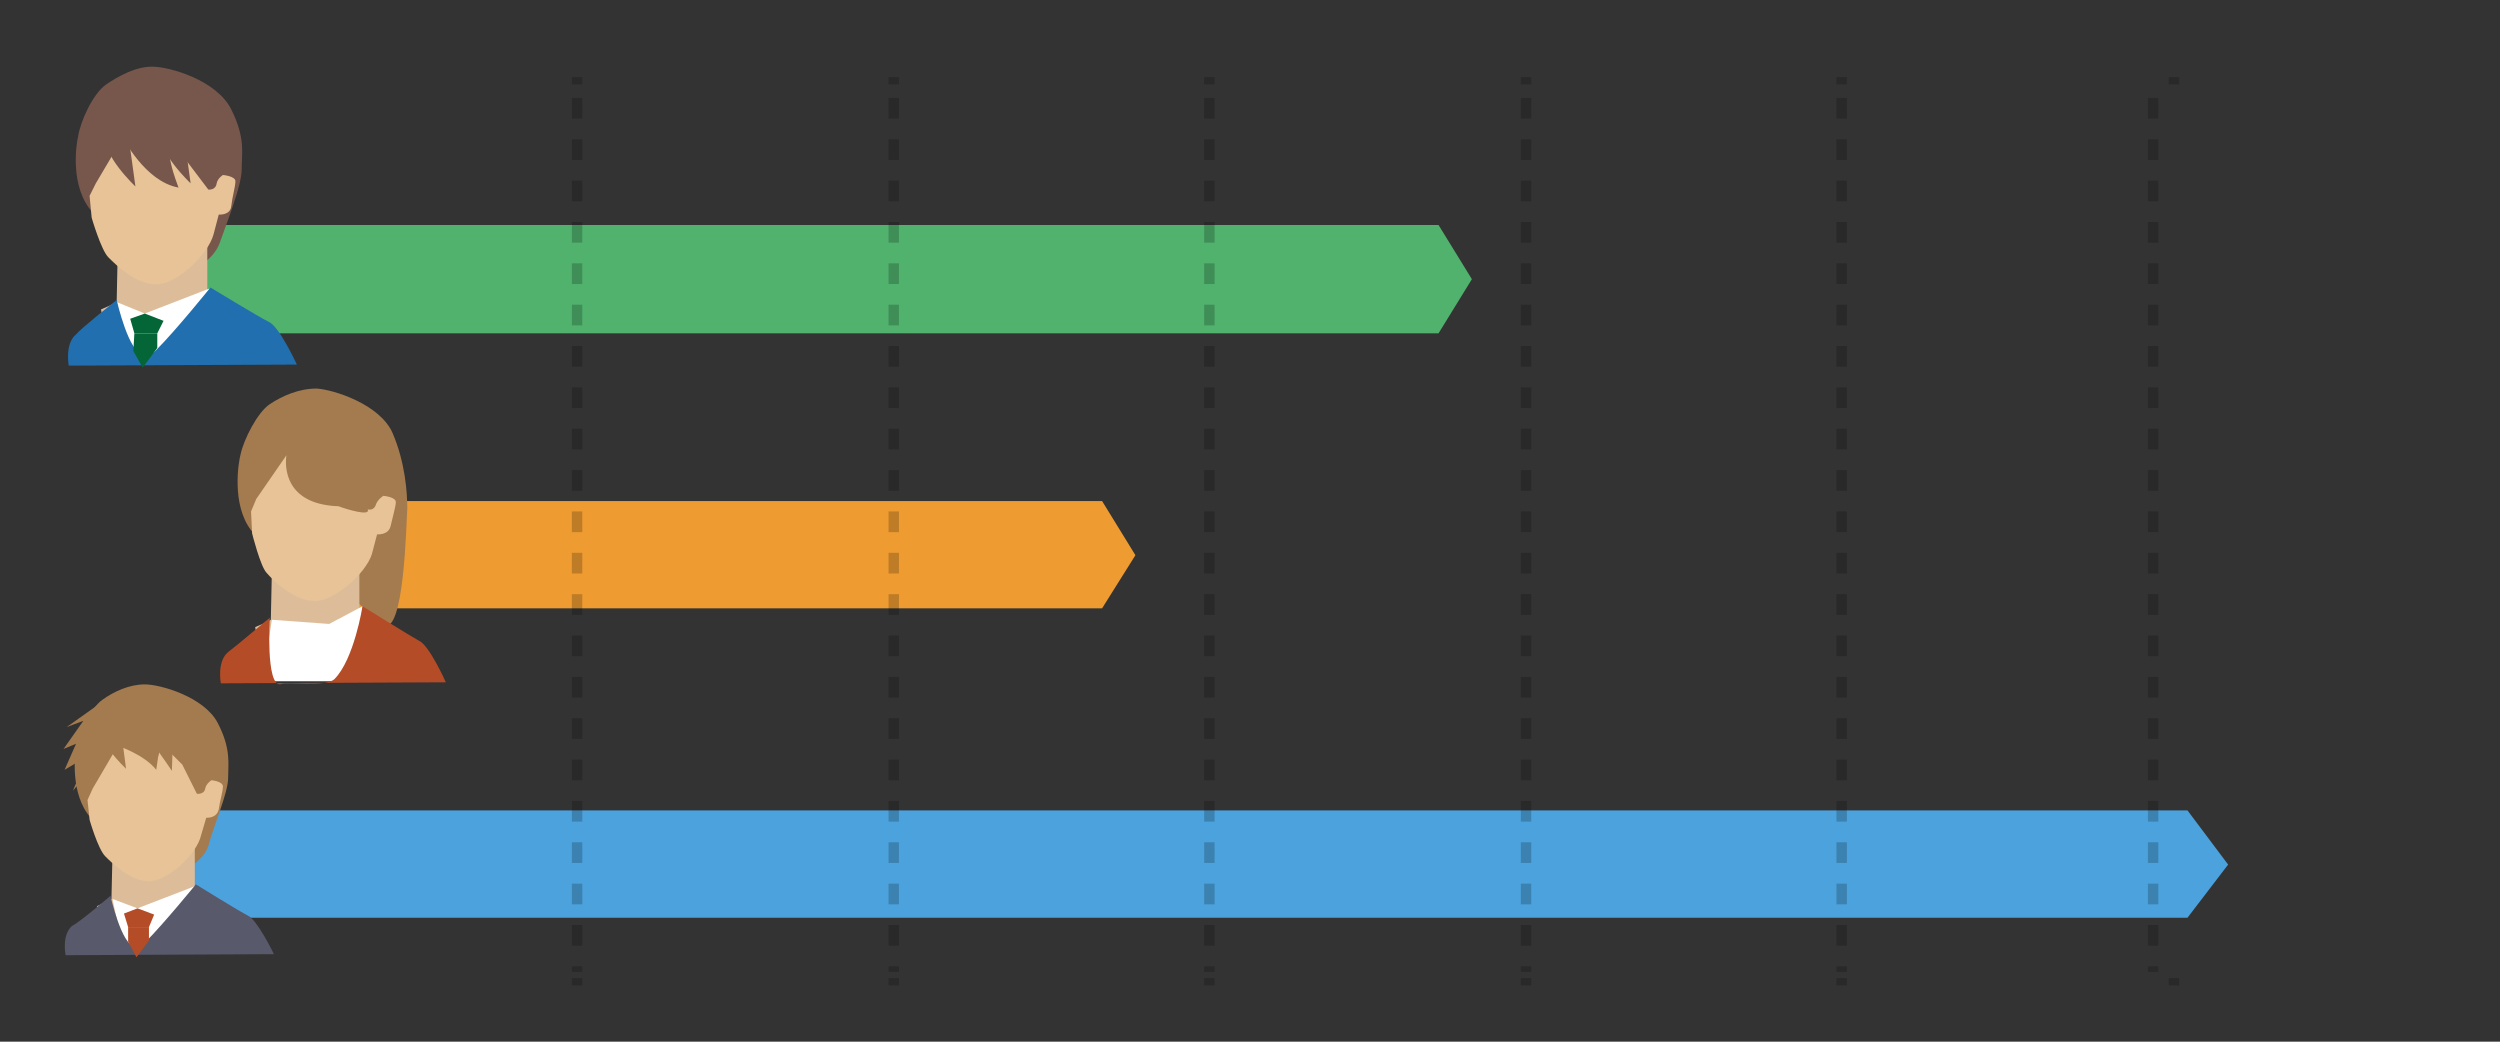 <?xml version="1.0" encoding="utf-8"?>
<!-- Generator: Adobe Illustrator 17.1.0, SVG Export Plug-In . SVG Version: 6.00 Build 0)  -->
<!DOCTYPE svg PUBLIC "-//W3C//DTD SVG 1.1//EN" "http://www.w3.org/Graphics/SVG/1.1/DTD/svg11.dtd">
<svg version="1.1" id="レイヤー_1" xmlns="http://www.w3.org/2000/svg" xmlns:xlink="http://www.w3.org/1999/xlink" x="0px"
	 y="0px" viewBox="0 0 240 100" enable-background="new 0 0 240 100" xml:space="preserve">
<rect x="0" y="0" width="240" height="100" fill="#333333" stroke="none"/>
<polygon fill="#50B26D" points="17.4,21.6 138.1,21.6 141.3,26.8 138.1,32 17.4,32 "/>
<polygon fill="#EE9B31" points="30.9,48.1 105.8,48.1 109,53.3 105.8,58.4 30.9,58.4 "/>
<polygon fill="#4BA2DD" points="15.4,77.8 210,77.8 213.9,83 210,88.1 15.4,88.1 "/>
<g>
	<path fill="#A47A4F" d="M23.1,43.6c0.3-1.4,1.6-4,2.8-4.8c1.2-0.8,2.8-1.5,4.5-1.5c1.6,0.1,6.1,1.5,7.3,4.3
		c1.2,2.8,1.4,5.7,1.4,7.2C39,50.3,38.8,61.1,36.8,60c-1.5-0.9-3.2-3.4-3.8-2.7c-0.4,0.5-5-1.4-8.9-6.4
		C22.2,48.4,22.9,44.3,23.1,43.6z"/>
	<path fill="#DDBD99" d="M26.1,54.8L26,59.5l-0.8,0.4l-0.7,0.3c0,0,0.5,4.8,5.7,3.9c2.9-0.5,5.6-2.6,5.9-3.2
		c0.3-0.5,0.3-0.5,0.3-0.5l-1.9-1v-5.1L26.1,54.8z"/>
	<path fill="#E7C397" d="M24.6,47.9l-0.5,1.2l0.1,2.1c0,0,0.8,3.2,1.4,3.8c0.6,0.7,2.5,2.6,4.5,2.7c1.9,0.1,5-2.6,5.6-4.5
		c0.5-1.9,0.5-1.9,0.5-1.9s1.1,0.1,1.3-0.8c0.2-0.9,0.5-1.9,0.5-2.3c0-0.5-1.2-0.6-1.2-0.6s-0.5,0.3-0.7,0.8
		c-0.2,0.7-0.8,0.5-0.8,0.5l0,0c0.3,0.7-2,0-2.8-0.3c-5.9-0.2-5-4.9-5-4.9L24.6,47.9z"/>
	<polygon fill="#FFFFFF" points="26.1,59.5 31.6,59.9 34.8,58.2 34.9,60.2 33.6,65.4 25.2,65.4 	"/>
	<path fill="#B44D27" d="M25.9,59.3c0,0-0.4,6.5,1,6.4c0.6-0.3,4.3,0.3,5.2-0.5c1.9-1.9,2.7-7,2.7-7s4.5,2.8,5.4,3.3
		c1,0.4,2.6,4,2.6,4l-21.6,0.1c0,0-0.4-2.1,0.7-3C22.7,62,25.9,59.3,25.9,59.3z"/>
</g>
<g>
	<path fill="#77574B" d="M7.5,13.1c0.2-1.4,1.4-4.1,2.7-5c1.2-0.8,2.8-1.7,4.4-1.7c1.7,0,6.2,1.3,7.6,4.1s1,4.3,1,5.8s-1.4,5-2.1,7
		c-0.6,1.7-2.5,2.5-3,3.2c-0.3,0.5-5.2-1.2-9.2-6.1C6.7,18,7.3,13.9,7.5,13.1z"/>
	<path fill="#DDBD99" d="M11.3,24.2L11.2,29l-0.8,0.4l-0.7,0.3c0,0,0.5,4.8,5.8,3.9c3-0.5,5.7-2.7,6-3.2c0.3-0.6,0.3-0.6,0.3-0.6
		l-1.9-1v-5.2L11.3,24.2z"/>
	<path fill="#E7C397" d="M9.2,17.6l-0.6,1.2l0.2,2.1c0,0,0.9,3.1,1.6,3.8c0.7,0.7,2.6,2.6,4.6,2.6s5-2.9,5.5-4.8
		c0.5-1.9,0.5-1.9,0.5-1.9s1.1,0.1,1.2-0.8c0.1-0.9,0.4-1.9,0.4-2.4c0-0.5-1.2-0.6-1.2-0.6s-0.5,0.3-0.6,0.8
		c-0.1,0.7-0.8,0.6-0.8,0.6l-2.5-3.3l-1.2-1.9c-0.5,2.3,1.1,5.4,0.8,5c-3.2-0.6-5.3-4.8-5.3-4.8L9.2,17.6z"/>
	<path fill="#77574B" d="M15.5,12.7c-0.5,1.8,2.8,4.9,2.8,4.9l-0.7-5.1"/>
	<path fill="#77574B" d="M10.2,13c-0.5,1.8,2.8,4.9,2.8,4.9l-0.7-5.1"/>
	<polygon fill="#FFFFFF" points="11.2,29 13.9,30.1 20.1,27.7 20.1,29.6 18.5,33.8 12.5,34.8 	"/>
	<path fill="#226FAF" d="M11.2,28.8c0,0,1.2,5.3,2.6,5.2c0.6-0.3,0.3,0.5,1.2-0.4c1.9-1.9,5.2-6,5.2-6s4.6,2.8,5.6,3.3
		c1,0.4,2.7,4.1,2.7,4.1L6.6,35.1c0,0-0.4-2.1,0.7-3C7.8,31.5,11.2,28.8,11.2,28.8z"/>
	<polygon fill="#046536" points="13.9,30.1 12.5,30.6 12.9,32 15.1,32 15.7,30.8 	"/>
	<polyline fill="#046536" points="12.9,32 12.8,33.7 13.7,35.3 15.1,33.4 15.1,32 	"/>
</g>
<g>
	<polygon fill="#A47A4F" points="10.2,67.1 6.4,69.8 8,69.2 6.1,71.9 7.3,71.4 6.2,73.9 8.4,72.6 7,75.9 8.4,74.3 	"/>
	<g>
		<path fill="#A47A4F" d="M7.3,71.7c0.2-1.3,1.4-3.7,2.5-4.5c1.1-0.8,2.6-1.5,4.1-1.5s5.7,1.2,7,3.7c1.3,2.5,1,3.9,1,5.3
			c0,1.4-1.4,4.6-1.9,6.5c-0.5,1.5-2.3,2.3-2.8,2.9c-0.3,0.5-4.7-1.1-8.5-5.6C6.7,76.2,7.2,72.4,7.3,71.7z"/>
		<path fill="#DDBD99" d="M10.8,81.9l-0.1,4.4l-0.8,0.4L9.3,87c0,0,0.5,4.5,5.3,3.6c2.7-0.5,5.2-2.5,5.5-3c0.3-0.5,0.3-0.5,0.3-0.5
			l-1.7-0.9v-4.8L10.8,81.9z"/>
		<path fill="#E7C397" d="M8.9,75.7l-0.5,1.1l0.2,1.9c0,0,0.8,2.8,1.5,3.5c0.6,0.6,2.4,2.4,4.2,2.4s4.6-2.6,5-4.4
			c0.5-1.7,0.5-1.7,0.5-1.7s1,0.1,1.2-0.8c0.1-0.8,0.4-1.7,0.4-2.2c0-0.5-1.1-0.6-1.1-0.6s-0.5,0.3-0.6,0.8
			c-0.1,0.6-0.8,0.5-0.8,0.5l-1.4-2.8l-2-2c-0.5,2.1-0.2,0.5-0.5,2.5c-1.2-1.5-3.7-2.3-3.7-2.3L8.9,75.7z"/>
		<path fill="#A47A4F" d="M14.6,71.3c1.1,1.5,1.9,2.7,1.9,2.7l0.1-2.9"/>
		<path fill="#A47A4F" d="M9.5,69.3c-0.5,1.6,2.6,4.5,2.6,4.5l-0.6-4.6"/>
		<polygon fill="#FFFFFF" points="10.8,86.3 13.2,87.2 18.9,85 19,86.8 17.4,90.6 11.9,91.5 		"/>
		<path fill="#58596A" d="M10.6,86c0,0,1.1,4.8,2.3,4.8c0.6-0.3,0.3,0.5,1.1-0.4c1.7-1.7,4.8-5.5,4.8-5.5s4.2,2.6,5,3
			c0.9,0.4,2.5,3.7,2.5,3.7l-20,0.1c0,0-0.4-1.9,0.6-2.8C7.7,88.5,10.6,86,10.6,86z"/>
		<polygon fill="#B44D27" points="13.2,87.2 11.9,87.7 12.3,89 14.3,89 14.8,87.8 		"/>
		<polyline fill="#B44D27" points="12.3,89 12.3,90.4 13.1,91.9 14.3,90.3 14.3,89 		"/>
	</g>
</g>
<g opacity="0.2">
	<g>
		<line fill="none" stroke="#000000" stroke-miterlimit="10" x1="55.4" y1="7.4" x2="55.4" y2="8.1"/>
		
			<line fill="none" stroke="#000000" stroke-miterlimit="10" stroke-dasharray="1.985,1.985" x1="55.4" y1="9.4" x2="55.4" y2="93.3"/>
		<line fill="none" stroke="#000000" stroke-miterlimit="10" x1="55.4" y1="93.9" x2="55.4" y2="94.6"/>
	</g>
</g>
<g opacity="0.2">
	<g>
		<line fill="none" stroke="#000000" stroke-miterlimit="10" x1="85.8" y1="7.4" x2="85.8" y2="8.1"/>
		
			<line fill="none" stroke="#000000" stroke-miterlimit="10" stroke-dasharray="1.985,1.985" x1="85.8" y1="9.4" x2="85.8" y2="93.3"/>
		<line fill="none" stroke="#000000" stroke-miterlimit="10" x1="85.8" y1="93.9" x2="85.8" y2="94.6"/>
	</g>
</g>
<g opacity="0.2">
	<g>
		<line fill="none" stroke="#000000" stroke-miterlimit="10" x1="116.1" y1="7.4" x2="116.1" y2="8.1"/>
		
			<line fill="none" stroke="#000000" stroke-miterlimit="10" stroke-dasharray="1.985,1.985" x1="116.1" y1="9.4" x2="116.1" y2="93.3"/>
		<line fill="none" stroke="#000000" stroke-miterlimit="10" x1="116.1" y1="93.9" x2="116.1" y2="94.6"/>
	</g>
</g>
<g opacity="0.2">
	<g>
		<line fill="none" stroke="#000000" stroke-miterlimit="10" x1="146.5" y1="7.4" x2="146.5" y2="8.1"/>
		
			<line fill="none" stroke="#000000" stroke-miterlimit="10" stroke-dasharray="1.985,1.985" x1="146.5" y1="9.4" x2="146.5" y2="93.3"/>
		<line fill="none" stroke="#000000" stroke-miterlimit="10" x1="146.5" y1="93.9" x2="146.5" y2="94.6"/>
	</g>
</g>
<g opacity="0.2">
	<g>
		<line fill="none" stroke="#000000" stroke-miterlimit="10" x1="176.8" y1="7.4" x2="176.8" y2="8.1"/>
		
			<line fill="none" stroke="#000000" stroke-miterlimit="10" stroke-dasharray="1.985,1.985" x1="176.8" y1="9.4" x2="176.8" y2="93.3"/>
		<line fill="none" stroke="#000000" stroke-miterlimit="10" x1="176.8" y1="93.9" x2="176.8" y2="94.6"/>
	</g>
</g>
<g opacity="0.2">
	<g>
		<line fill="none" stroke="#000000" stroke-miterlimit="10" x1="208.7" y1="7.4" x2="208.7" y2="8.1"/>
		
			<line fill="none" stroke="#000000" stroke-miterlimit="10" stroke-dasharray="1.985,1.985" x1="206.7" y1="9.4" x2="206.7" y2="93.3"/>
		<line fill="none" stroke="#000000" stroke-miterlimit="10" x1="208.7" y1="93.9" x2="208.7" y2="94.6"/>
	</g>
</g>
</svg>
